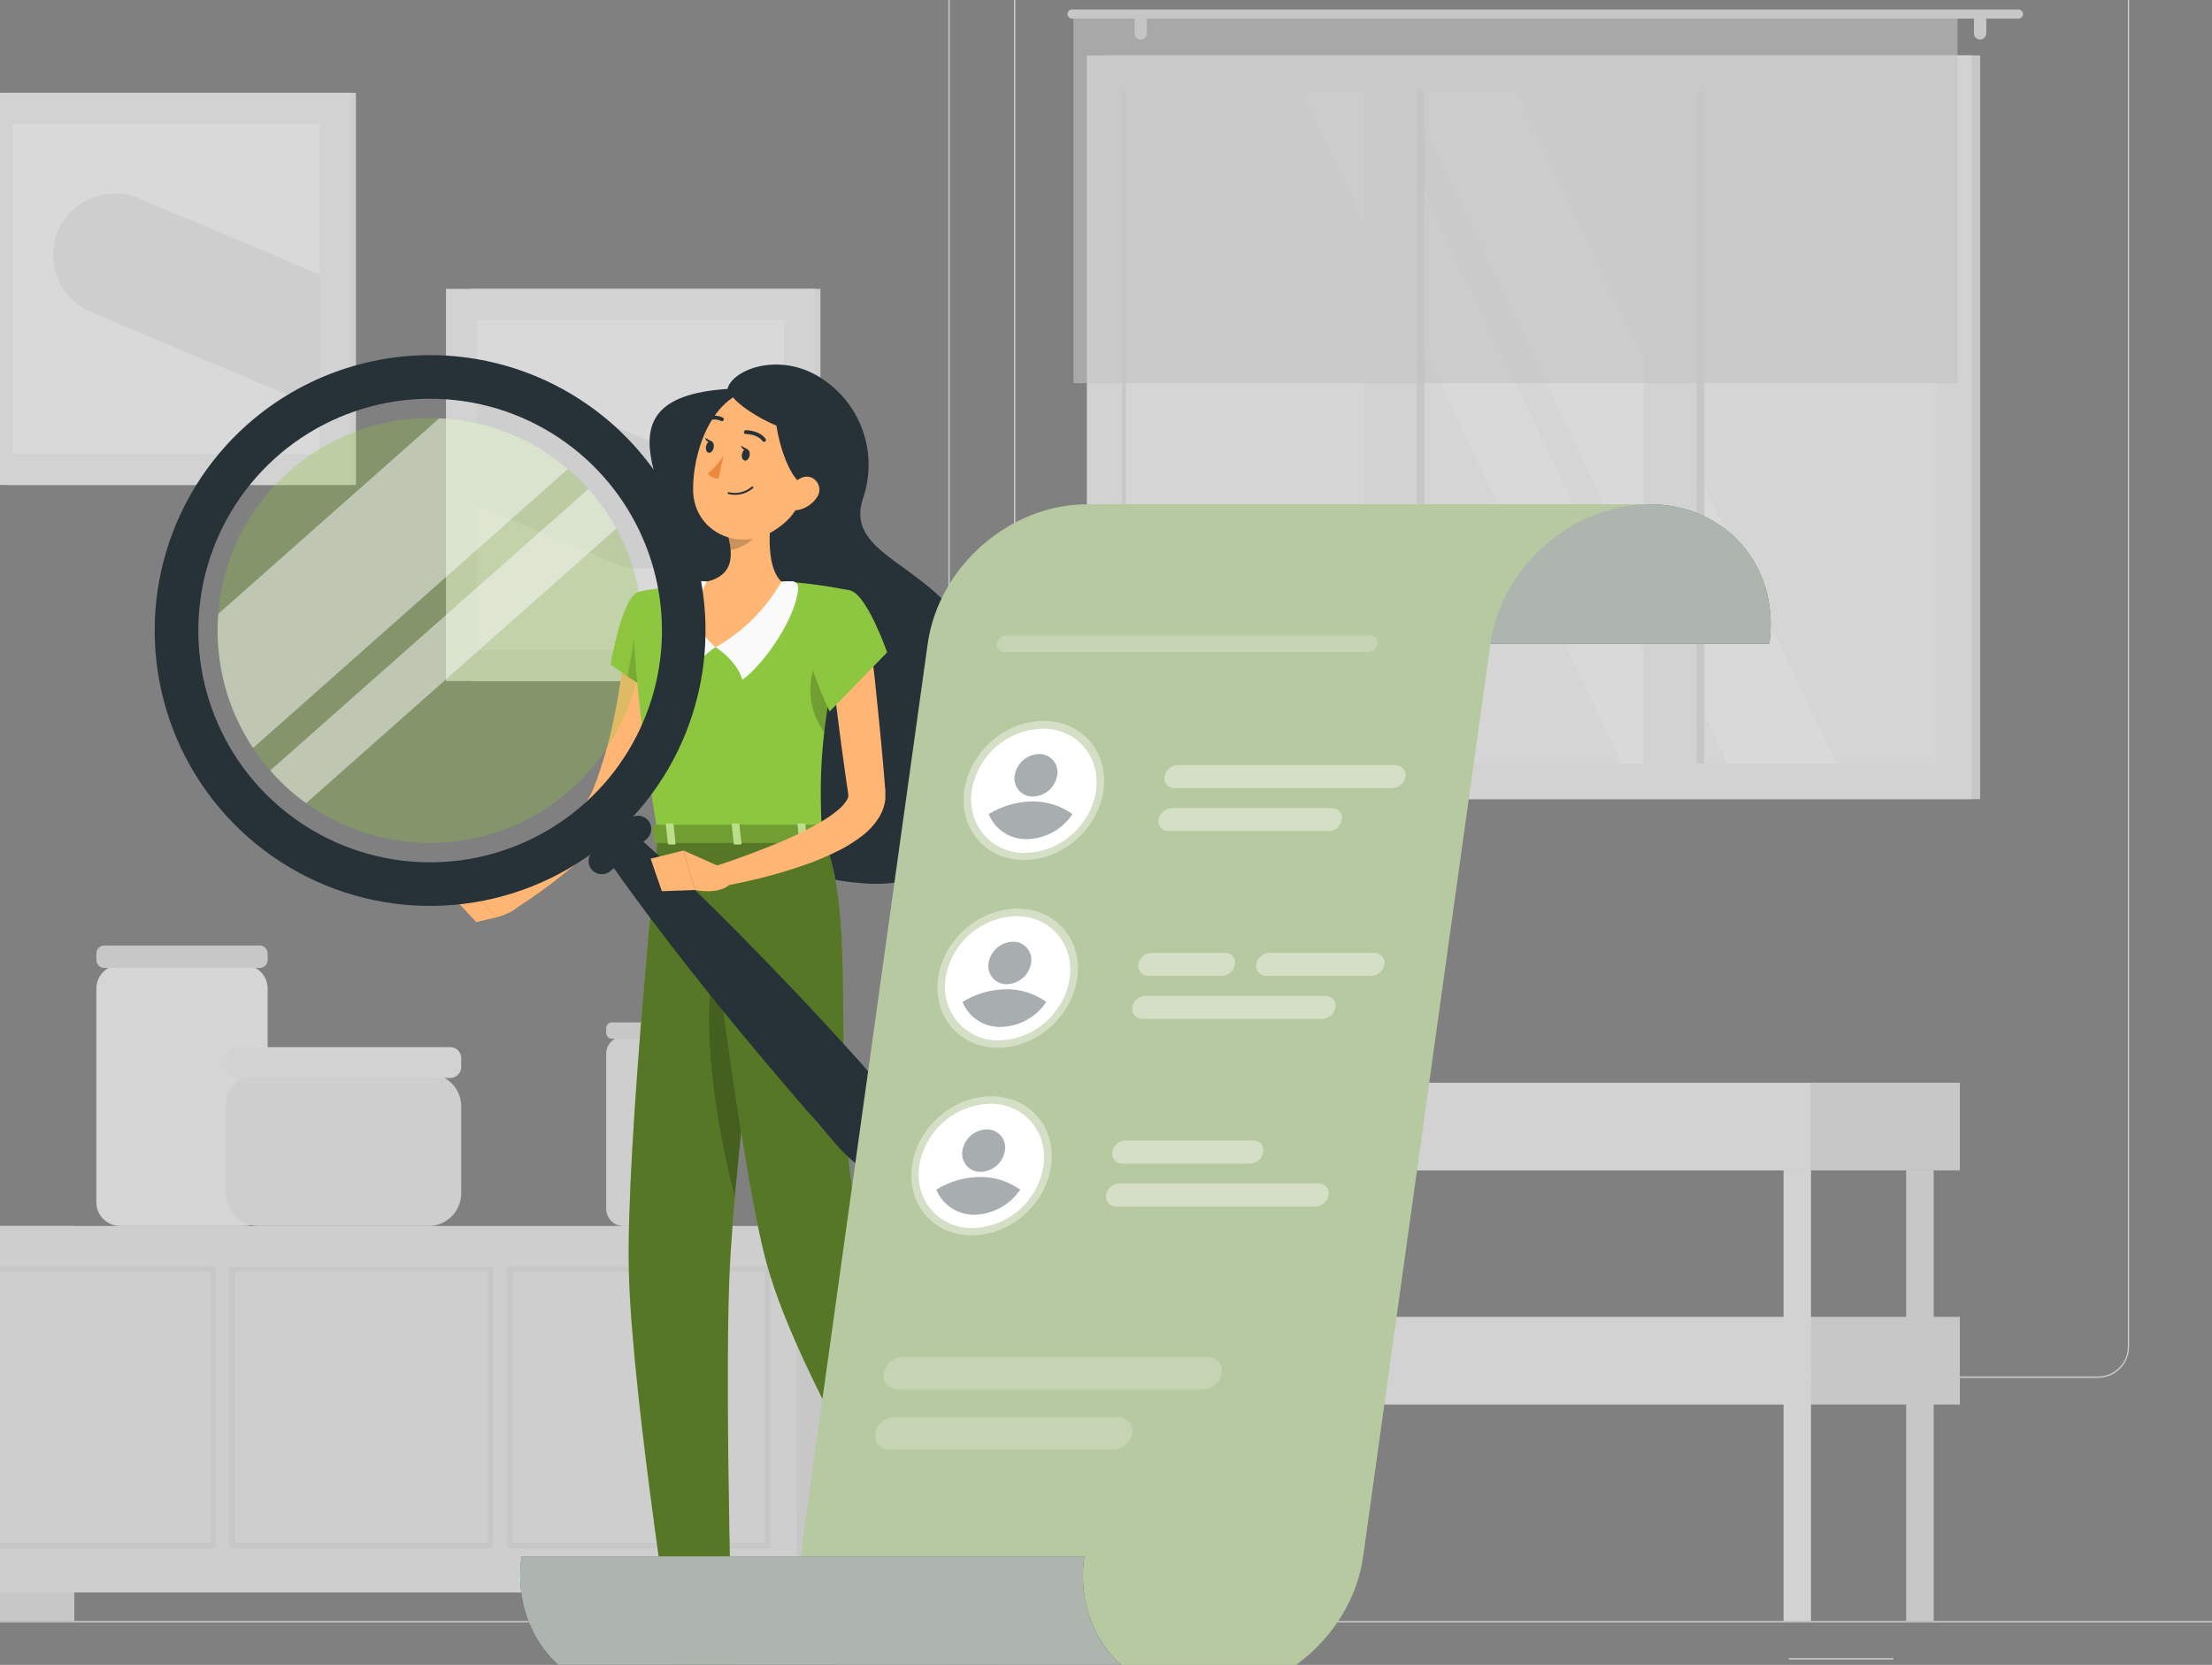 <svg width="364" height="274" viewBox="0 0 364 274" fill="none" xmlns="http://www.w3.org/2000/svg">
<rect x="0" y="0" width="364" height="274" fill="#808080" stroke="none"/>
<g clip-path="url(#clip0_591_17732)">
<g opacity="0.7">
<path d="M387.154 266.779H-61.501V267.003H387.154V266.779Z" fill="#EBEBEB"/>
<path d="M311.582 272.89H294.363V273.114H311.582V272.89Z" fill="#EBEBEB"/>
<path d="M151.161 226.759H-22.1C-23.457 226.757 -24.758 226.216 -25.717 225.255C-26.676 224.295 -27.215 222.993 -27.215 221.635V-21.921C-27.203 -23.271 -26.659 -24.561 -25.701 -25.512C-24.744 -26.463 -23.45 -26.998 -22.1 -27H151.161C152.52 -27 153.824 -26.46 154.784 -25.499C155.745 -24.538 156.285 -23.235 156.285 -21.876V221.635C156.285 222.994 155.745 224.298 154.784 225.258C153.824 226.219 152.52 226.759 151.161 226.759ZM-22.1 -26.82C-23.398 -26.818 -24.642 -26.301 -25.559 -25.382C-26.476 -24.464 -26.99 -23.219 -26.99 -21.921V221.635C-26.99 222.933 -26.476 224.178 -25.559 225.097C-24.642 226.015 -23.398 226.532 -22.1 226.535H151.161C152.46 226.532 153.705 226.015 154.623 225.097C155.541 224.179 156.058 222.934 156.061 221.635V-21.921C156.058 -23.22 155.541 -24.465 154.623 -25.383C153.705 -26.301 152.46 -26.818 151.161 -26.82H-22.1Z" fill="#EBEBEB"/>
<path d="M345.258 226.759H171.988C170.63 226.757 169.328 226.216 168.368 225.256C167.407 224.295 166.867 222.994 166.864 221.635V-21.921C166.878 -23.272 167.424 -24.562 168.383 -25.513C169.342 -26.463 170.637 -26.998 171.988 -27H345.258C346.606 -26.995 347.898 -26.46 348.854 -25.509C349.81 -24.558 350.352 -23.269 350.364 -21.921V221.635C350.364 222.991 349.827 224.292 348.87 225.252C347.913 226.212 346.614 226.754 345.258 226.759ZM171.988 -26.82C170.689 -26.818 169.444 -26.301 168.526 -25.383C167.608 -24.465 167.091 -23.22 167.089 -21.921V221.635C167.091 222.934 167.608 224.179 168.526 225.097C169.444 226.015 170.689 226.532 171.988 226.535H345.258C346.557 226.532 347.802 226.015 348.72 225.097C349.638 224.179 350.155 222.934 350.158 221.635V-21.921C350.155 -23.22 349.638 -24.465 348.72 -25.383C347.802 -26.301 346.557 -26.818 345.258 -26.82H171.988Z" fill="#EBEBEB"/>
<path d="M-12.167 266.77H12.231L12.231 201.769H-12.167L-12.167 266.77Z" fill="#E6E6E6"/>
<path d="M127.024 266.77H151.422V201.769H127.024V266.77Z" fill="#E6E6E6"/>
<path d="M-12.167 262.086H131.071V201.769H-12.167V262.086Z" fill="#F0F0F0"/>
<path d="M126.432 266.779H131.071V249.596H121.577L126.432 266.779Z" fill="#F0F0F0"/>
<path d="M126.754 254.827H83.397V208.418H126.754V254.827ZM84.294 253.93H125.857V209.315H84.294V253.93Z" fill="#E6E6E6"/>
<path d="M81.171 254.827H37.768V208.418H81.171V254.827ZM38.711 253.93H80.274V209.315H38.666L38.711 253.93Z" fill="#E6E6E6"/>
<path d="M35.498 254.827H-7.86V208.418H35.498V254.827ZM-6.963 253.93H34.601V209.315H-6.963V253.93Z" fill="#E6E6E6"/>
<path d="M182.083 131.519L325.841 131.519V9.117L182.083 9.117L182.083 131.519Z" fill="#E6E6E6"/>
<path d="M178.852 131.519L324.432 131.519V9.117L178.852 9.117L178.852 131.519Z" fill="#F5F5F5"/>
<path d="M318.635 125.642V14.985L184.667 14.985V125.642L318.635 125.642Z" fill="#FAFAFA"/>
<path d="M302.188 125.641L249.462 14.994H231.552L284.277 125.641H302.188Z" fill="white"/>
<path d="M279.198 125.641L226.473 14.994H214.144L266.869 125.641H279.198Z" fill="white"/>
<path d="M234.405 125.65V14.994H227.478V125.65H234.405Z" fill="#E6E6E6"/>
<path d="M280.455 125.65V14.994H273.528V125.65H280.455Z" fill="#E6E6E6"/>
<path d="M233.149 129.375V10.625H224.391V129.375H233.149Z" fill="#F5F5F5"/>
<path d="M279.198 129.374V10.625H270.441V129.374H279.198Z" fill="#F5F5F5"/>
<path d="M185.277 125.65V14.994H184.658V125.65H185.277Z" fill="#E6E6E6"/>
<path d="M176.412 1.561H332.158C332.356 1.564 332.545 1.644 332.685 1.785C332.824 1.926 332.902 2.117 332.902 2.315C332.902 2.512 332.824 2.702 332.684 2.842C332.545 2.981 332.355 3.06 332.158 3.06H176.412C176.214 3.06 176.025 2.981 175.885 2.842C175.745 2.702 175.667 2.512 175.667 2.315C175.667 2.117 175.745 1.926 175.884 1.785C176.024 1.644 176.213 1.564 176.412 1.561Z" fill="#E6E6E6"/>
<path d="M325.841 6.505C326.109 6.503 326.365 6.395 326.555 6.206C326.745 6.016 326.852 5.76 326.855 5.491V3.32C326.852 3.053 326.744 2.797 326.554 2.609C326.365 2.42 326.108 2.315 325.841 2.315C325.573 2.315 325.317 2.42 325.127 2.609C324.937 2.797 324.829 3.053 324.827 3.32V5.491C324.829 5.76 324.937 6.016 325.126 6.206C325.316 6.395 325.572 6.503 325.841 6.505Z" fill="#E6E6E6"/>
<path d="M187.709 6.505C187.977 6.503 188.234 6.395 188.423 6.206C188.613 6.016 188.721 5.76 188.723 5.491V3.32C188.72 3.053 188.613 2.797 188.423 2.609C188.233 2.42 187.976 2.315 187.709 2.315C187.442 2.315 187.185 2.42 186.995 2.609C186.805 2.797 186.697 3.053 186.695 3.32V5.491C186.697 5.76 186.805 6.016 186.995 6.206C187.184 6.395 187.441 6.503 187.709 6.505Z" fill="#E6E6E6"/>
<path opacity="0.6" d="M176.645 63.063L322.126 63.063V2.315L176.645 2.315V63.063Z" fill="#E0E0E0"/>
<path d="M40.119 158.788H19.777C17.612 158.788 15.856 160.544 15.856 162.71V197.848C15.856 200.014 17.612 201.769 19.777 201.769H40.119C42.285 201.769 44.041 200.014 44.041 197.848V162.71C44.041 160.544 42.285 158.788 40.119 158.788Z" fill="#FAFAFA"/>
<path d="M42.721 155.603H17.175C16.447 155.603 15.856 156.193 15.856 156.922V157.98C15.856 158.709 16.447 159.3 17.175 159.3H42.721C43.45 159.3 44.041 158.709 44.041 157.98V156.922C44.041 156.193 43.45 155.603 42.721 155.603Z" fill="#E6E6E6"/>
<path d="M117.36 170.578H102.599C101.028 170.578 99.754 171.852 99.754 173.423V198.933C99.754 200.504 101.028 201.778 102.599 201.778H117.36C118.931 201.778 120.204 200.504 120.204 198.933V173.423C120.204 171.852 118.931 170.578 117.36 170.578Z" fill="#F0F0F0"/>
<path d="M119.253 168.264H100.706C100.18 168.264 99.754 168.69 99.754 169.215V169.996C99.754 170.521 100.18 170.947 100.706 170.947H119.253C119.778 170.947 120.204 170.521 120.204 169.996V169.215C120.204 168.69 119.778 168.264 119.253 168.264Z" fill="#E6E6E6"/>
<path d="M70.511 176.707H42.551C39.578 176.707 37.167 179.118 37.167 182.091V196.385C37.167 199.359 39.578 201.769 42.551 201.769H70.511C73.485 201.769 75.895 199.359 75.895 196.385V182.091C75.895 179.118 73.485 176.707 70.511 176.707Z" fill="#F0F0F0"/>
<path d="M74.091 172.329H38.971C37.975 172.329 37.167 173.136 37.167 174.132V175.604C37.167 176.6 37.975 177.407 38.971 177.407H74.091C75.088 177.407 75.895 176.6 75.895 175.604V174.132C75.895 173.136 75.088 172.329 74.091 172.329Z" fill="#F5F5F5"/>
<path d="M191.926 266.779H196.449V192.625H191.926V266.779Z" fill="#E6E6E6"/>
<path d="M322.512 178.188H298.024V192.616H322.512V178.188Z" fill="#E6E6E6"/>
<path d="M176.268 192.625L298.015 192.625V178.197H176.268V192.625Z" fill="#F5F5F5"/>
<path d="M322.512 216.727H298.024V231.156H322.512V216.727Z" fill="#E6E6E6"/>
<path d="M176.268 231.156L298.015 231.156V216.727H176.268V231.156Z" fill="#F5F5F5"/>
<path d="M313.673 266.779H318.196V192.625H313.673V266.779Z" fill="#E6E6E6"/>
<path d="M293.493 266.779H298.015V192.625H293.493V266.779Z" fill="#F5F5F5"/>
<path d="M176.268 266.779H180.791V192.625H176.268V266.779Z" fill="#F5F5F5"/>
<path d="M1.023 79.816H58.577L58.577 15.272H1.023L1.023 79.816Z" fill="#F0F0F0"/>
<path d="M-3.041 79.816L57.68 79.816L57.68 15.272L-3.041 15.272L-3.041 79.816Z" fill="#F5F5F5"/>
<path d="M2.047 20.351L2.047 74.728H52.592V20.351H2.047Z" fill="white"/>
<path d="M18.943 31.864C16.593 31.849 14.312 32.65 12.488 34.131C10.663 35.611 9.41 37.68 8.942 39.982C8.473 42.284 8.819 44.678 9.92 46.754C11.021 48.829 12.808 50.458 14.977 51.362L52.601 67.218V45.162L22.846 32.644C21.609 32.129 20.283 31.864 18.943 31.864Z" fill="#F0F0F0"/>
<path d="M77.456 112.083H135.01V47.54H77.456V112.083Z" fill="#F0F0F0"/>
<path d="M73.392 112.083L134.113 112.083V47.54L73.392 47.54V112.083Z" fill="#F5F5F5"/>
<path d="M78.48 52.618V106.995H129.025V52.618H78.48Z" fill="white"/>
<path d="M109.446 73.651L78.48 60.622V83.172L101.379 92.8C103.918 93.871 106.779 93.889 109.332 92.851C111.884 91.813 113.92 89.803 114.991 87.263C116.062 84.724 116.08 81.864 115.042 79.311C114.004 76.758 111.994 74.722 109.455 73.651H109.446Z" fill="#F0F0F0"/>
</g>
<path d="M119.715 64.009C120.486 60.764 128.549 57.681 135.486 62.467C138.561 64.55 140.868 67.584 142.051 71.104C143.235 74.625 143.23 78.436 142.038 81.953C138.315 92.976 157.747 92.567 162.248 111.152C165.802 125.797 162.51 146.539 142.677 145.414C112.408 143.695 115.021 114.111 113.695 98.564C112.369 83.017 95.851 65.581 119.715 64.009Z" fill="#263238"/>
<path d="M109.718 105.517C109.587 107.768 109.325 109.826 109.032 111.961C108.739 114.096 108.33 116.185 107.875 118.281C107.421 120.378 106.904 122.475 106.249 124.54C105.616 126.637 104.865 128.696 103.998 130.707L103.32 132.248C103.22 132.472 103.035 132.811 102.896 133.096C102.757 133.382 102.572 133.644 102.41 133.921C101.777 134.91 101.071 135.85 100.298 136.735C98.862 138.378 97.317 139.923 95.674 141.359C92.487 144.176 89.097 146.752 85.53 149.067L83.479 146.323C84.928 144.921 86.408 143.471 87.834 142.022C89.26 140.573 90.671 139.101 92.012 137.606C93.334 136.156 94.581 134.641 95.751 133.066C96.285 132.328 96.769 131.556 97.2 130.753C97.284 130.576 97.392 130.391 97.462 130.221C97.531 130.052 97.608 129.913 97.693 129.659L98.217 128.302C99.54 124.577 100.571 120.755 101.3 116.871C101.694 114.913 101.979 112.924 102.272 110.943C102.565 108.962 102.788 106.92 102.958 105.039L109.718 105.517Z" fill="#FFB573"/>
<path d="M105.093 97.424C102.356 98.117 100.468 109.386 100.468 109.386L110.943 116.509C110.943 116.509 115.252 103.151 113.14 100.137C110.92 96.992 109.086 96.406 105.093 97.424Z" fill="#8DC63F"/>
<path opacity="0.2" d="M105.34 99.936L103.235 111.298L107.475 114.173L105.34 99.936Z" fill="black"/>
<path d="M84.728 145.383L77.675 146.508L81.699 150.964C81.699 150.964 85.854 150.015 86.586 147.356L84.728 145.383Z" fill="#FFB573"/>
<path d="M74.338 147.395L78.361 151.75L81.699 150.964L77.675 146.508L74.338 147.395Z" fill="#FFB573"/>
<path d="M119.908 287.073H113.263L112.816 271.688H119.461L119.908 287.073Z" fill="#FFB573"/>
<path d="M165.848 267.494L159.697 270.007L151.904 256.572L158.055 254.059L165.848 267.494Z" fill="#FFB573"/>
<path d="M158.541 269.082L164.954 265.274C165.064 265.206 165.195 265.18 165.323 265.201C165.45 265.222 165.566 265.29 165.648 265.39L169.394 270.015C169.48 270.135 169.54 270.271 169.571 270.416C169.602 270.561 169.603 270.71 169.573 270.855C169.543 271 169.484 271.137 169.399 271.257C169.313 271.378 169.204 271.48 169.078 271.556C166.819 272.844 165.663 273.352 162.842 275.033C161.108 276.066 157.022 279.596 154.625 281.022C152.228 282.448 150.694 280.151 151.542 279.342C154.369 276.787 156.51 273.564 157.77 269.969C157.919 269.594 158.191 269.282 158.541 269.082Z" fill="#263238"/>
<g opacity="0.2">
<path d="M112.824 271.696L113.048 279.627H119.692L119.468 271.696H112.824Z" fill="black"/>
<path d="M158.063 254.06L151.904 256.572L155.928 263.502L162.079 260.989L158.063 254.06Z" fill="black"/>
</g>
<path d="M105.093 97.423C105.093 97.423 101.925 98.533 108.269 137.505H135.247C134.792 126.521 134.784 119.777 140.034 97.215C136.256 96.423 132.425 95.908 128.572 95.674C124.494 95.38 120.401 95.38 116.324 95.674C111.059 96.221 105.093 97.423 105.093 97.423Z" fill="#8DC63F"/>
<path opacity="0.2" d="M137.806 106.149C135.362 106.758 133.104 109.425 133.374 114.335C133.526 116.562 134.306 118.7 135.625 120.501C136.056 116.725 136.781 112.339 137.937 106.727L137.806 106.149Z" fill="black"/>
<path d="M117.742 106.496C117.742 106.496 121.249 108.662 122.166 111.891C125.974 109.101 131.146 101.339 131.354 96.691C131.355 96.556 131.33 96.422 131.278 96.296C131.227 96.171 131.152 96.057 131.057 95.961C130.961 95.865 130.848 95.789 130.723 95.737C130.598 95.685 130.464 95.658 130.329 95.658C129.742 95.643 129.155 95.669 128.572 95.735L117.742 106.496Z" fill="#FAFAFA"/>
<path d="M117.742 106.496C117.742 106.496 114.235 108.662 113.317 111.891C109.224 108.893 111.498 98.996 113.842 95.704C114.667 95.618 115.498 95.618 116.324 95.704L117.742 106.496Z" fill="#FAFAFA"/>
<path d="M127.369 81.922C126.598 85.861 125.828 93.084 128.579 95.72C126.023 100.239 122.277 103.971 117.75 106.511C112.284 102.148 116.331 95.72 116.331 95.72C120.725 94.671 120.609 91.403 119.846 88.343L127.369 81.922Z" fill="#FFB573"/>
<path opacity="0.2" d="M124.286 84.543L119.831 88.343C120.023 89.055 120.149 89.782 120.208 90.517C121.889 90.27 124.533 88.844 124.895 87.018C125.057 86.154 124.44 84.952 124.286 84.543Z" fill="black"/>
<path d="M133.967 75.587C132.148 81.922 131.508 84.644 127.531 87.226C121.55 91.08 114.165 87.472 114.057 80.72C113.957 74.638 116.956 65.304 123.816 64.14C125.326 63.876 126.879 64.003 128.327 64.509C129.774 65.015 131.069 65.883 132.086 67.03C133.103 68.177 133.81 69.566 134.14 71.064C134.469 72.561 134.41 74.118 133.967 75.587Z" fill="#FFB573"/>
<path d="M120.286 64.702C120.586 66.845 132.318 73.736 134.545 70.144C136.773 66.552 133.567 63.847 128.572 63.161C125.715 62.712 122.79 63.256 120.286 64.702Z" fill="#263238"/>
<path d="M127.932 65.867C126.491 67.763 129.543 81.421 133.913 80.134C138.284 78.847 138.083 74.477 135.046 70.445C133.328 68.086 130.791 66.453 127.932 65.867Z" fill="#263238"/>
<path d="M108.269 137.521C108.269 137.521 103.027 188.718 103.474 208.952C103.929 230.026 111.652 278.093 111.652 278.093H120.632C120.632 278.093 119.214 231.259 120.008 210.563C120.871 188.001 128.04 137.521 128.04 137.521H108.269Z" fill="#8DC63F"/>
<path opacity="0.4" d="M108.269 137.521C108.269 137.521 103.027 188.718 103.474 208.952C103.929 230.026 111.652 278.093 111.652 278.093H120.632C120.632 278.093 119.214 231.259 120.008 210.563C120.871 188.001 128.04 137.521 128.04 137.521H108.269Z" fill="black"/>
<path opacity="0.2" d="M119.908 150.255C113.279 163.582 118.574 187.901 120.918 196.95C122.12 183.361 124.147 166.75 125.727 154.556C124.718 147.649 122.96 144.104 119.908 150.255Z" fill="black"/>
<path d="M115.391 137.521C115.391 137.521 121.503 190.707 126.121 207.803C131.601 228.083 153.87 262.685 153.87 262.685L162.256 259.262C162.256 259.262 147.88 219.866 143.687 209.16C134.746 186.351 142.4 152.374 135.255 137.474L115.391 137.521Z" fill="#8DC63F"/>
<path opacity="0.4" d="M115.391 137.521C115.391 137.521 121.503 190.707 126.121 207.803C131.601 228.083 153.87 262.685 153.87 262.685L162.256 259.262C162.256 259.262 147.88 219.866 143.687 209.16C134.746 186.351 142.4 152.374 135.255 137.474L115.391 137.521Z" fill="black"/>
<path d="M163.397 259.301L152.991 263.548L150.547 260.735L162.564 255.185L163.397 259.301Z" fill="#263238"/>
<path d="M40.738 69.828C34.025 75.769 29.225 83.567 26.944 92.237C24.664 100.906 25.005 110.057 27.925 118.532C30.845 127.007 36.213 134.427 43.349 139.851C50.486 145.276 59.071 148.462 68.018 149.008C76.966 149.553 85.874 147.433 93.617 142.916C101.36 138.398 107.589 131.686 111.517 123.628C115.445 115.57 116.895 106.529 115.685 97.647C114.474 88.765 110.657 80.441 104.715 73.728C96.747 64.73 85.531 59.263 73.534 58.532C61.537 57.8 49.74 61.864 40.738 69.828ZM96.059 132.341C90.408 137.34 83.402 140.552 75.926 141.57C68.451 142.587 60.841 141.365 54.059 138.058C47.278 134.751 41.63 129.507 37.829 122.99C34.028 116.472 32.245 108.974 32.705 101.444C33.165 93.913 35.848 86.688 40.415 80.682C44.981 74.676 51.226 70.159 58.36 67.702C65.493 65.246 73.195 64.96 80.492 66.88C87.788 68.801 94.351 72.842 99.35 78.492C102.67 82.244 105.218 86.613 106.849 91.35C108.481 96.086 109.163 101.098 108.857 106.098C108.552 111.098 107.264 115.99 105.068 120.492C102.872 124.995 99.811 129.021 96.059 132.341Z" fill="#263238"/>
<path opacity="0.3" d="M68.649 138.669C61.745 138.254 55.119 135.8 49.61 131.618C44.1 127.436 39.955 121.714 37.699 115.176C35.442 108.638 35.175 101.578 36.932 94.888C38.689 88.198 42.39 82.18 47.568 77.594C52.746 73.008 59.168 70.061 66.021 69.126C72.874 68.191 79.851 69.309 86.068 72.339C92.285 75.37 97.464 80.176 100.95 86.15C104.435 92.125 106.07 98.999 105.648 105.902C105.08 115.151 100.865 123.797 93.928 129.941C86.991 136.085 77.899 139.224 68.649 138.669Z" fill="#8DC63F"/>
<g opacity="0.5">
<path d="M72.904 68.873H72.249L35.928 101.016L35.882 101.671C35.411 109.249 37.43 116.775 41.632 123.099L93.454 77.182C87.692 72.248 80.476 69.331 72.904 68.873Z" fill="#FAFAFA"/>
<path d="M96.838 80.466L44.477 126.799C46.225 128.818 48.201 130.629 50.365 132.195L101.439 86.971C100.158 84.634 98.615 82.452 96.838 80.466Z" fill="#FAFAFA"/>
</g>
<path d="M106.442 138.053L100.476 143.333C100.042 143.716 99.474 143.912 98.896 143.877C98.318 143.842 97.778 143.58 97.392 143.148C97.013 142.712 96.82 142.145 96.855 141.568C96.889 140.992 97.149 140.452 97.578 140.065L103.544 134.785C103.979 134.403 104.547 134.208 105.125 134.244C105.703 134.28 106.243 134.544 106.627 134.977C107.009 135.41 107.205 135.977 107.17 136.553C107.135 137.13 106.874 137.669 106.442 138.053Z" fill="#263238"/>
<path d="M104.245 137.074C108.739 141.028 113.04 145.159 117.287 149.345C121.534 153.53 125.681 157.824 129.782 162.094C133.883 166.364 137.906 170.773 141.899 175.198C145.645 179.823 150.748 183.245 151.511 190.506C151.571 191.087 151.491 191.673 151.279 192.217C151.067 192.761 150.729 193.247 150.292 193.634C149.855 194.021 149.332 194.299 148.767 194.444C148.201 194.589 147.61 194.597 147.04 194.468C139.918 192.826 137.151 187.346 133.019 183.06C129.124 178.564 125.285 174.026 121.503 169.448C117.721 164.869 114.009 160.216 110.365 155.488C106.727 150.771 103.15 146 99.766 141.059C99.332 140.454 99.137 139.709 99.22 138.969C99.302 138.229 99.655 137.545 100.212 137.05C100.768 136.555 101.488 136.283 102.233 136.288C102.978 136.292 103.694 136.572 104.245 137.074Z" fill="#263238"/>
<path d="M123.346 75.016C123.23 75.54 122.86 75.902 122.513 75.787C122.166 75.671 121.989 75.224 122.105 74.707C122.22 74.191 122.59 73.821 122.937 73.937C123.284 74.052 123.461 74.492 123.346 75.016Z" fill="#263238"/>
<path d="M117.433 73.706C117.318 74.23 116.94 74.592 116.601 74.515C116.262 74.438 116.077 73.952 116.192 73.428C116.308 72.904 116.678 72.542 117.025 72.619C117.372 72.696 117.549 73.182 117.433 73.706Z" fill="#263238"/>
<path d="M117.172 72.68L115.992 72.041C115.992 72.041 116.416 73.166 117.172 72.68Z" fill="#263238"/>
<path d="M119.045 75.055C118.313 76.142 117.437 77.125 116.439 77.976C116.663 78.227 116.939 78.425 117.248 78.559C117.557 78.692 117.891 78.756 118.227 78.747L119.045 75.055Z" fill="#ED893E"/>
<path d="M120.625 81.422C120.365 81.403 120.107 81.365 119.854 81.306C119.834 81.301 119.815 81.293 119.799 81.281C119.782 81.269 119.768 81.255 119.758 81.237C119.747 81.22 119.74 81.201 119.736 81.181C119.733 81.161 119.734 81.141 119.738 81.121C119.743 81.101 119.751 81.083 119.763 81.066C119.775 81.05 119.79 81.035 119.807 81.025C119.824 81.014 119.843 81.007 119.863 81.004C119.883 81 119.903 81.001 119.923 81.005C120.571 81.163 121.247 81.166 121.896 81.014C122.545 80.863 123.15 80.562 123.662 80.134C123.675 80.114 123.692 80.097 123.713 80.084C123.733 80.071 123.756 80.063 123.781 80.061C123.805 80.058 123.829 80.061 123.852 80.069C123.875 80.077 123.895 80.09 123.913 80.107C123.93 80.124 123.943 80.145 123.951 80.168C123.959 80.191 123.962 80.215 123.959 80.239C123.956 80.263 123.948 80.286 123.936 80.307C123.923 80.327 123.906 80.345 123.885 80.358C123.439 80.742 122.921 81.034 122.362 81.217C121.802 81.399 121.211 81.469 120.625 81.422Z" fill="#263238"/>
<path d="M134.391 81.907C134.036 82.431 133.581 82.88 133.052 83.228C132.523 83.576 131.93 83.816 131.308 83.934C129.643 84.242 128.996 82.716 129.558 81.228C130.082 79.887 131.593 78.145 133.196 78.484C133.546 78.571 133.868 78.743 134.133 78.986C134.399 79.228 134.601 79.533 134.719 79.873C134.838 80.212 134.87 80.576 134.813 80.931C134.755 81.286 134.61 81.622 134.391 81.907Z" fill="#FFB573"/>
<path d="M125.828 72.711C125.765 72.73 125.698 72.729 125.636 72.709C125.574 72.688 125.519 72.648 125.481 72.595C124.625 71.416 122.744 71.431 122.729 71.431C122.645 71.431 122.565 71.398 122.505 71.339C122.446 71.28 122.413 71.199 122.413 71.115C122.412 71.074 122.419 71.033 122.434 70.995C122.449 70.957 122.472 70.922 122.5 70.892C122.529 70.863 122.564 70.84 122.601 70.824C122.639 70.808 122.68 70.799 122.721 70.799C122.814 70.799 124.941 70.799 125.989 72.225C126.038 72.293 126.058 72.377 126.045 72.459C126.032 72.542 125.987 72.615 125.92 72.665L125.828 72.711Z" fill="#263238"/>
<path d="M116.2 69.374C116.146 69.37 116.093 69.352 116.047 69.322C116.002 69.293 115.964 69.252 115.938 69.204C115.901 69.129 115.894 69.043 115.92 68.963C115.946 68.884 116.002 68.818 116.077 68.78C116.518 68.544 117.008 68.415 117.508 68.406C118.008 68.397 118.503 68.506 118.952 68.726C119.023 68.769 119.075 68.838 119.096 68.919C119.118 68.999 119.108 69.085 119.068 69.158C119.026 69.23 118.957 69.283 118.876 69.305C118.795 69.327 118.709 69.315 118.636 69.273C118.278 69.105 117.886 69.023 117.491 69.035C117.095 69.047 116.709 69.153 116.362 69.343C116.311 69.364 116.256 69.375 116.2 69.374Z" fill="#263238"/>
<path d="M155.989 271.603H155.889C155.74 271.569 155.602 271.497 155.489 271.394C155.376 271.292 155.29 271.162 155.242 271.017C155.198 270.932 155.179 270.837 155.186 270.742C155.193 270.647 155.225 270.555 155.28 270.477C155.766 269.784 158.171 269.869 158.44 269.884C158.471 269.883 158.502 269.892 158.527 269.91C158.552 269.928 158.571 269.954 158.579 269.984C158.59 270.013 158.591 270.045 158.585 270.075C158.578 270.105 158.563 270.132 158.541 270.154C157.947 270.74 156.814 271.703 155.989 271.603ZM158.07 270.177C157.107 270.177 155.82 270.285 155.565 270.647C155.544 270.683 155.533 270.725 155.533 270.767C155.533 270.808 155.544 270.85 155.565 270.886C155.597 270.983 155.652 271.07 155.726 271.14C155.8 271.211 155.891 271.261 155.989 271.287C156.429 271.387 157.192 270.963 158.07 270.177Z" fill="#8DC63F"/>
<path d="M158.202 270.177C157.377 270.077 155.889 269.514 155.689 268.866C155.648 268.748 155.648 268.62 155.69 268.502C155.732 268.384 155.813 268.284 155.92 268.219C156.014 268.144 156.124 268.091 156.241 268.063C156.358 268.035 156.48 268.033 156.598 268.057C157.546 268.242 158.533 269.884 158.579 269.953C158.591 269.977 158.597 270.004 158.597 270.03C158.597 270.057 158.591 270.083 158.579 270.107C158.565 270.131 158.544 270.151 158.52 270.164C158.496 270.178 158.468 270.185 158.441 270.185C158.361 270.189 158.281 270.187 158.202 270.177ZM156.498 268.358C156.361 268.342 156.222 268.381 156.113 268.466C155.951 268.589 155.959 268.689 155.989 268.759C156.144 269.198 157.338 269.745 158.14 269.853C157.785 269.321 157.107 268.473 156.544 268.365L156.498 268.358Z" fill="#8DC63F"/>
<path d="M123.084 73.998L121.904 73.351C121.904 73.351 122.328 74.476 123.084 73.998Z" fill="#263238"/>
<path d="M135.655 135.933L136.341 138.346C136.434 138.538 136.218 138.731 135.902 138.731H108.099C107.86 138.731 107.66 138.608 107.644 138.453L107.397 136.041C107.397 135.871 107.59 135.733 107.86 135.733H135.185C135.274 135.719 135.366 135.73 135.449 135.766C135.532 135.801 135.603 135.859 135.655 135.933Z" fill="#8DC63F"/>
<path opacity="0.2" d="M135.655 135.933L136.341 138.346C136.434 138.538 136.218 138.731 135.902 138.731H108.099C107.86 138.731 107.66 138.608 107.644 138.453L107.397 136.041C107.397 135.871 107.59 135.733 107.86 135.733H135.185C135.274 135.719 135.366 135.73 135.449 135.766C135.532 135.801 135.603 135.859 135.655 135.933Z" fill="black"/>
<path d="M131.894 138.985H132.626C132.773 138.985 132.881 138.916 132.873 138.823L132.526 135.686C132.526 135.594 132.387 135.517 132.248 135.517H131.478C131.331 135.517 131.216 135.594 131.231 135.686L131.57 138.823C131.616 138.916 131.747 138.985 131.894 138.985Z" fill="#8DC63F"/>
<path opacity="0.4" d="M131.894 138.985H132.626C132.773 138.985 132.881 138.916 132.873 138.823L132.526 135.686C132.526 135.594 132.387 135.517 132.248 135.517H131.478C131.331 135.517 131.216 135.594 131.231 135.686L131.57 138.823C131.616 138.916 131.747 138.985 131.894 138.985Z" fill="white"/>
<path d="M110.188 138.985H110.92C111.067 138.985 111.174 138.916 111.167 138.823L110.828 135.686C110.828 135.594 110.689 135.517 110.542 135.517H109.81C109.664 135.517 109.556 135.594 109.563 135.686L109.903 138.823C109.918 138.916 110.041 138.985 110.188 138.985Z" fill="#8DC63F"/>
<path opacity="0.4" d="M110.188 138.985H110.92C111.067 138.985 111.174 138.916 111.167 138.823L110.828 135.686C110.828 135.594 110.689 135.517 110.542 135.517H109.81C109.664 135.517 109.556 135.594 109.563 135.686L109.903 138.823C109.918 138.916 110.041 138.985 110.188 138.985Z" fill="white"/>
<path d="M120.995 138.985H121.765C121.912 138.985 122.02 138.916 122.012 138.823L121.673 135.686C121.673 135.594 121.534 135.517 121.388 135.517H120.655C120.509 135.517 120.401 135.594 120.409 135.686L120.748 138.823C120.725 138.916 120.848 138.985 120.995 138.985Z" fill="#8DC63F"/>
<path opacity="0.4" d="M120.995 138.985H121.765C121.912 138.985 122.02 138.916 122.012 138.823L121.673 135.686C121.673 135.594 121.534 135.517 121.388 135.517H120.655C120.509 135.517 120.401 135.594 120.409 135.686L120.748 138.823C120.725 138.916 120.848 138.985 120.995 138.985Z" fill="white"/>
<path d="M119.037 142.901L112.485 139.972L114.35 146.47C114.35 146.47 118.513 147.41 120.324 145.321L119.037 142.901Z" fill="#FFB573"/>
<path d="M143.178 105.231C143.479 107.505 143.718 109.795 143.988 112.068L144.682 118.929C144.928 121.241 145.113 123.5 145.329 125.789L145.614 129.219L145.691 130.082C145.691 130.167 145.691 130.522 145.691 130.768C145.691 131.015 145.691 131.3 145.691 131.539C145.576 132.519 145.264 133.465 144.774 134.322C143.98 135.64 142.932 136.788 141.691 137.698C140.65 138.483 139.546 139.181 138.392 139.787C136.233 140.902 133.988 141.843 131.678 142.6C129.42 143.371 127.153 144.011 124.88 144.581C122.606 145.152 120.332 145.622 117.981 145.984L117.21 142.708C119.33 142.007 121.496 141.29 123.6 140.48C125.704 139.671 127.809 138.877 129.828 137.96C131.816 137.09 133.742 136.086 135.594 134.954C136.447 134.438 137.257 133.853 138.014 133.204C138.608 132.723 139.103 132.131 139.471 131.462C139.551 131.315 139.594 131.151 139.594 130.984C139.594 130.984 139.594 130.984 139.594 130.922C139.594 130.861 139.594 130.922 139.594 130.753L139.471 129.905L138.978 126.49C138.677 124.178 138.338 121.935 138.06 119.653L137.189 112.816C136.943 110.504 136.657 108.253 136.419 105.964L143.178 105.231Z" fill="#FFB573"/>
<path d="M140.034 97.231C142.731 98.048 145.984 107.359 145.984 107.359L136.526 117.094C136.526 117.094 131.67 107.074 132.803 103.59C133.99 99.952 136.95 96.29 140.034 97.231Z" fill="#8DC63F"/>
<path d="M107.066 141.321L108.916 146.67L114.35 146.47L112.485 139.972L107.066 141.321Z" fill="#FFB573"/>
<path d="M198.561 105.947C200.334 93.275 191.485 83 178.813 83H271.402C284.082 83 292.923 93.275 291.158 105.947H198.561Z" fill="#263238"/>
<path opacity="0.7" d="M198.561 105.947C200.334 93.275 191.485 83 178.813 83H271.402C284.082 83 292.923 93.275 291.158 105.947H198.561Z" fill="#E8EDE1"/>
<path d="M178.813 83H271.402C258.73 83 247.022 93.275 245.257 105.947L224.321 256.131C222.556 268.811 210.848 279.086 198.176 279.086H151.48C138.808 279.086 129.967 268.811 131.732 256.131L152.659 105.947C154.432 93.275 166.133 83 178.813 83Z" fill="#B7C9A0"/>
<path d="M178.42 256.131C176.655 268.811 185.496 279.086 198.176 279.086H105.578C92.906 279.086 84.065 268.811 85.83 256.131H178.42Z" fill="#263238"/>
<path opacity="0.7" d="M178.42 256.131C176.655 268.811 185.496 279.086 198.176 279.086H105.578C92.906 279.086 84.065 268.811 85.83 256.131H178.42Z" fill="#E8EDE1"/>
<path opacity="0.4" d="M193.266 129.719H229.116C229.638 129.694 230.137 129.493 230.53 129.149C230.923 128.805 231.188 128.337 231.282 127.823C231.323 127.587 231.311 127.344 231.247 127.113C231.184 126.882 231.07 126.668 230.914 126.486C230.757 126.304 230.563 126.159 230.344 126.061C230.125 125.963 229.887 125.914 229.648 125.919H193.797C193.272 125.935 192.768 126.134 192.373 126.482C191.977 126.829 191.715 127.303 191.631 127.823C191.59 128.059 191.602 128.301 191.666 128.532C191.73 128.762 191.844 128.976 192 129.157C192.156 129.339 192.351 129.483 192.57 129.58C192.789 129.678 193.026 129.725 193.266 129.719Z" fill="white"/>
<path opacity="0.4" d="M192.279 136.787H218.633C219.158 136.771 219.661 136.573 220.056 136.227C220.451 135.881 220.713 135.409 220.799 134.891C220.84 134.655 220.828 134.413 220.765 134.182C220.701 133.951 220.587 133.738 220.43 133.556C220.274 133.375 220.08 133.23 219.861 133.133C219.642 133.036 219.404 132.989 219.165 132.995H192.811C192.286 133.009 191.782 133.207 191.387 133.553C190.991 133.899 190.729 134.372 190.645 134.891C190.604 135.127 190.616 135.369 190.679 135.6C190.743 135.83 190.857 136.044 191.013 136.226C191.17 136.407 191.364 136.551 191.583 136.648C191.802 136.746 192.04 136.793 192.279 136.787Z" fill="white"/>
<path opacity="0.4" d="M177.414 137.905C182.372 133.279 183.13 126.031 179.105 121.717C175.08 117.402 167.798 117.655 162.839 122.28C157.88 126.906 157.123 134.154 161.147 138.468C165.172 142.783 172.455 142.53 177.414 137.905Z" fill="white"/>
<path d="M159.905 130.135C159.657 131.779 159.849 133.46 160.46 135.007C161.125 136.633 162.272 138.018 163.746 138.976C165.22 139.933 166.951 140.417 168.708 140.364C170.641 140.318 172.535 139.807 174.23 138.875C175.924 137.942 177.369 136.615 178.443 135.007C179.447 133.552 180.102 131.885 180.355 130.135C181.125 124.493 177.202 119.914 171.552 119.914C168.724 119.995 166.013 121.061 163.887 122.926C161.761 124.792 160.353 127.342 159.905 130.135Z" fill="white"/>
<path opacity="0.4" d="M162.688 133.989C163.197 135.236 164.076 136.298 165.205 137.032C166.335 137.766 167.662 138.138 169.008 138.098C170.493 138.063 171.947 137.672 173.249 136.957C174.55 136.242 175.66 135.224 176.485 133.989C174.564 132.602 172.248 131.87 169.879 131.9C167.336 131.922 164.847 132.645 162.688 133.989Z" fill="#263238"/>
<path opacity="0.4" d="M166.981 127.591C166.903 128.027 166.923 128.474 167.04 128.901C167.156 129.328 167.366 129.723 167.655 130.058C167.944 130.394 168.304 130.66 168.708 130.839C169.113 131.017 169.553 131.103 169.995 131.091C170.962 131.063 171.889 130.698 172.615 130.059C173.342 129.42 173.822 128.547 173.972 127.591C174.05 127.157 174.031 126.71 173.914 126.285C173.798 125.859 173.589 125.464 173.301 125.13C173.013 124.795 172.654 124.529 172.25 124.351C171.846 124.173 171.407 124.087 170.966 124.1C169.999 124.127 169.072 124.49 168.345 125.128C167.617 125.765 167.135 126.636 166.981 127.591Z" fill="#263238"/>
<path opacity="0.4" d="M188.965 160.605H201.059C201.583 160.589 202.086 160.391 202.481 160.045C202.876 159.699 203.139 159.227 203.225 158.709C203.266 158.473 203.254 158.231 203.19 158C203.126 157.769 203.012 157.556 202.856 157.374C202.7 157.193 202.505 157.048 202.286 156.951C202.067 156.854 201.83 156.807 201.59 156.813H189.489C188.964 156.828 188.462 157.025 188.068 157.372C187.674 157.718 187.413 158.191 187.33 158.709C187.289 158.945 187.301 159.187 187.365 159.418C187.428 159.648 187.543 159.862 187.699 160.044C187.855 160.225 188.05 160.369 188.269 160.466C188.488 160.564 188.725 160.611 188.965 160.605Z" fill="white"/>
<path opacity="0.4" d="M208.358 160.605H225.64C226.164 160.589 226.667 160.391 227.062 160.045C227.457 159.699 227.72 159.227 227.806 158.709C227.848 158.473 227.837 158.23 227.774 157.999C227.711 157.767 227.597 157.553 227.441 157.371C227.284 157.189 227.089 157.045 226.869 156.948C226.65 156.852 226.411 156.805 226.171 156.812H208.89C208.365 156.827 207.861 157.025 207.466 157.371C207.07 157.717 206.808 158.19 206.724 158.709C206.683 158.944 206.695 159.187 206.758 159.417C206.822 159.648 206.936 159.862 207.092 160.043C207.249 160.225 207.443 160.369 207.662 160.466C207.881 160.563 208.119 160.611 208.358 160.605Z" fill="white"/>
<path opacity="0.4" d="M187.978 167.681H217.6C218.126 167.664 218.63 167.465 219.025 167.118C219.42 166.771 219.682 166.297 219.766 165.777C219.807 165.541 219.795 165.299 219.732 165.068C219.668 164.838 219.554 164.624 219.398 164.442C219.241 164.261 219.047 164.117 218.828 164.02C218.609 163.922 218.371 163.875 218.132 163.881H188.502C187.979 163.899 187.478 164.098 187.084 164.443C186.691 164.789 186.429 165.26 186.344 165.777C186.301 166.014 186.312 166.256 186.375 166.488C186.438 166.72 186.552 166.935 186.709 167.117C186.865 167.299 187.06 167.445 187.28 167.542C187.499 167.64 187.738 167.687 187.978 167.681Z" fill="white"/>
<path opacity="0.4" d="M173.112 168.794C178.071 164.168 178.828 156.921 174.803 152.606C170.779 148.292 163.496 148.544 158.537 153.17C153.578 157.796 152.821 165.043 156.846 169.358C160.87 173.672 168.153 173.42 173.112 168.794Z" fill="white"/>
<path d="M155.596 160.967C155.35 162.612 155.544 164.293 156.159 165.839C156.818 167.464 157.957 168.849 159.423 169.811C160.89 170.772 162.615 171.263 164.368 171.219C166.302 171.174 168.196 170.664 169.891 169.732C171.586 168.799 173.031 167.472 174.103 165.862C175.114 164.41 175.772 162.742 176.023 160.991C176.793 155.348 172.87 150.77 167.22 150.77C164.4 150.855 161.697 151.919 159.576 153.78C157.455 155.641 156.048 158.182 155.596 160.967Z" fill="white"/>
<path opacity="0.4" d="M158.379 164.899C158.89 166.146 159.77 167.208 160.901 167.942C162.031 168.677 163.359 169.048 164.707 169.007C166.19 168.971 167.643 168.58 168.943 167.865C170.243 167.15 171.352 166.132 172.176 164.899C170.256 163.511 167.94 162.778 165.57 162.81C163.027 162.834 160.539 163.556 158.379 164.899Z" fill="#263238"/>
<path opacity="0.4" d="M162.68 158.478C162.602 158.913 162.622 159.359 162.738 159.786C162.854 160.212 163.064 160.607 163.352 160.942C163.639 161.277 163.998 161.544 164.402 161.723C164.806 161.902 165.244 161.989 165.686 161.977C166.654 161.95 167.582 161.585 168.31 160.946C169.037 160.307 169.519 159.434 169.671 158.478C169.749 158.043 169.73 157.597 169.613 157.171C169.497 156.745 169.287 156.351 168.999 156.016C168.711 155.682 168.352 155.416 167.949 155.237C167.545 155.059 167.106 154.973 166.665 154.986C165.698 155.013 164.771 155.377 164.044 156.014C163.316 156.652 162.834 157.523 162.68 158.478Z" fill="#263238"/>
<path opacity="0.4" d="M184.656 191.499H205.722C206.248 191.483 206.752 191.283 207.147 190.936C207.542 190.589 207.804 190.115 207.888 189.595C207.929 189.359 207.917 189.117 207.854 188.886C207.79 188.656 207.676 188.442 207.519 188.26C207.363 188.079 207.168 187.935 206.95 187.838C206.731 187.74 206.493 187.693 206.254 187.699H185.18C184.655 187.715 184.152 187.913 183.757 188.259C183.362 188.605 183.099 189.077 183.014 189.595C182.971 189.832 182.982 190.076 183.046 190.308C183.109 190.541 183.224 190.756 183.381 190.938C183.539 191.121 183.735 191.266 183.955 191.363C184.176 191.46 184.415 191.506 184.656 191.499Z" fill="white"/>
<path opacity="0.4" d="M183.638 198.567H216.482C217.006 198.542 217.505 198.34 217.898 197.994C218.292 197.648 218.556 197.179 218.648 196.663C218.688 196.427 218.675 196.185 218.611 195.954C218.546 195.723 218.431 195.51 218.274 195.328C218.117 195.147 217.922 195.003 217.703 194.906C217.484 194.809 217.246 194.762 217.006 194.767H184.17C183.645 194.783 183.142 194.981 182.747 195.327C182.352 195.673 182.09 196.145 182.004 196.663C181.962 196.9 181.972 197.143 182.036 197.374C182.099 197.606 182.213 197.821 182.369 198.003C182.525 198.186 182.721 198.331 182.94 198.428C183.16 198.526 183.398 198.573 183.638 198.567Z" fill="white"/>
<path opacity="0.2" d="M147.711 228.66H197.998C198.735 228.636 199.441 228.357 199.994 227.87C200.548 227.384 200.916 226.72 201.035 225.993C201.094 225.66 201.078 225.319 200.988 224.993C200.897 224.667 200.735 224.366 200.514 224.111C200.292 223.856 200.016 223.654 199.706 223.52C199.397 223.385 199.061 223.322 198.723 223.334H148.451C147.715 223.355 147.01 223.632 146.457 224.118C145.904 224.603 145.538 225.266 145.421 225.993C145.362 226.324 145.377 226.665 145.465 226.989C145.553 227.314 145.713 227.615 145.932 227.871C146.151 228.126 146.425 228.329 146.732 228.466C147.04 228.602 147.374 228.669 147.711 228.66Z" fill="white"/>
<path opacity="0.2" d="M146.331 238.572H183.284C184.02 238.549 184.725 238.27 185.278 237.784C185.831 237.297 186.197 236.633 186.313 235.905C186.372 235.573 186.355 235.231 186.265 234.906C186.175 234.58 186.013 234.279 185.791 234.024C185.57 233.769 185.294 233.567 184.984 233.432C184.674 233.298 184.338 233.234 184 233.246H147.071C146.335 233.268 145.63 233.546 145.076 234.031C144.522 234.516 144.153 235.179 144.034 235.905C143.983 236.236 144.004 236.574 144.096 236.896C144.188 237.218 144.349 237.515 144.567 237.769C144.785 238.023 145.056 238.226 145.361 238.364C145.665 238.503 145.996 238.574 146.331 238.572Z" fill="white"/>
<path opacity="0.2" d="M165.193 107.327H225.154C225.531 107.31 225.89 107.163 226.171 106.912C226.452 106.661 226.637 106.32 226.696 105.947C226.725 105.776 226.717 105.601 226.67 105.433C226.624 105.266 226.541 105.111 226.427 104.98C226.314 104.848 226.172 104.744 226.013 104.674C225.855 104.604 225.682 104.57 225.509 104.575H165.578C165.203 104.594 164.847 104.741 164.566 104.99C164.286 105.24 164.099 105.577 164.037 105.947C164.007 106.116 164.015 106.289 164.06 106.455C164.105 106.62 164.185 106.774 164.295 106.905C164.405 107.036 164.542 107.142 164.697 107.215C164.852 107.288 165.021 107.326 165.193 107.327Z" fill="white"/>
<path opacity="0.4" d="M168.807 199.683C173.766 195.057 174.523 187.81 170.498 183.495C166.474 179.181 159.191 179.433 154.232 184.059C149.273 188.685 148.516 195.932 152.541 200.247C156.566 204.561 163.848 204.309 168.807 199.683Z" fill="white"/>
<path d="M151.264 191.884C151.017 193.529 151.208 195.209 151.819 196.756C152.486 198.381 153.634 199.763 155.107 200.719C156.581 201.675 158.311 202.159 160.067 202.105C162 202.06 163.893 201.55 165.587 200.619C167.282 199.688 168.727 198.363 169.802 196.756C170.805 195.301 171.459 193.634 171.714 191.884C172.485 186.234 168.561 181.656 162.911 181.656C160.082 181.737 157.371 182.804 155.244 184.671C153.118 186.539 151.71 189.09 151.264 191.884Z" fill="white"/>
<path opacity="0.4" d="M154.078 195.792C154.589 197.04 155.469 198.102 156.599 198.836C157.73 199.57 159.058 199.942 160.406 199.901C161.889 199.865 163.342 199.473 164.642 198.758C165.942 198.043 167.051 197.026 167.875 195.792C165.956 194.402 163.639 193.67 161.269 193.704C158.725 193.722 156.236 194.445 154.078 195.792Z" fill="#263238"/>
<path opacity="0.4" d="M158.371 189.372C158.294 189.806 158.315 190.253 158.432 190.679C158.55 191.105 158.76 191.499 159.049 191.833C159.337 192.168 159.697 192.433 160.101 192.612C160.505 192.79 160.944 192.876 161.385 192.863C162.351 192.836 163.277 192.472 164.003 191.834C164.729 191.197 165.21 190.326 165.362 189.372C165.44 188.937 165.421 188.49 165.304 188.064C165.188 187.638 164.979 187.243 164.691 186.908C164.403 186.573 164.044 186.306 163.64 186.127C163.236 185.948 162.798 185.861 162.356 185.872C161.388 185.9 160.46 186.264 159.733 186.903C159.005 187.542 158.523 188.415 158.371 189.372Z" fill="#263238"/>
</g>
<defs>
<clipPath id="clip0_591_17732">
<rect width="364" height="274" fill="white"/>
</clipPath>
</defs>
</svg>
